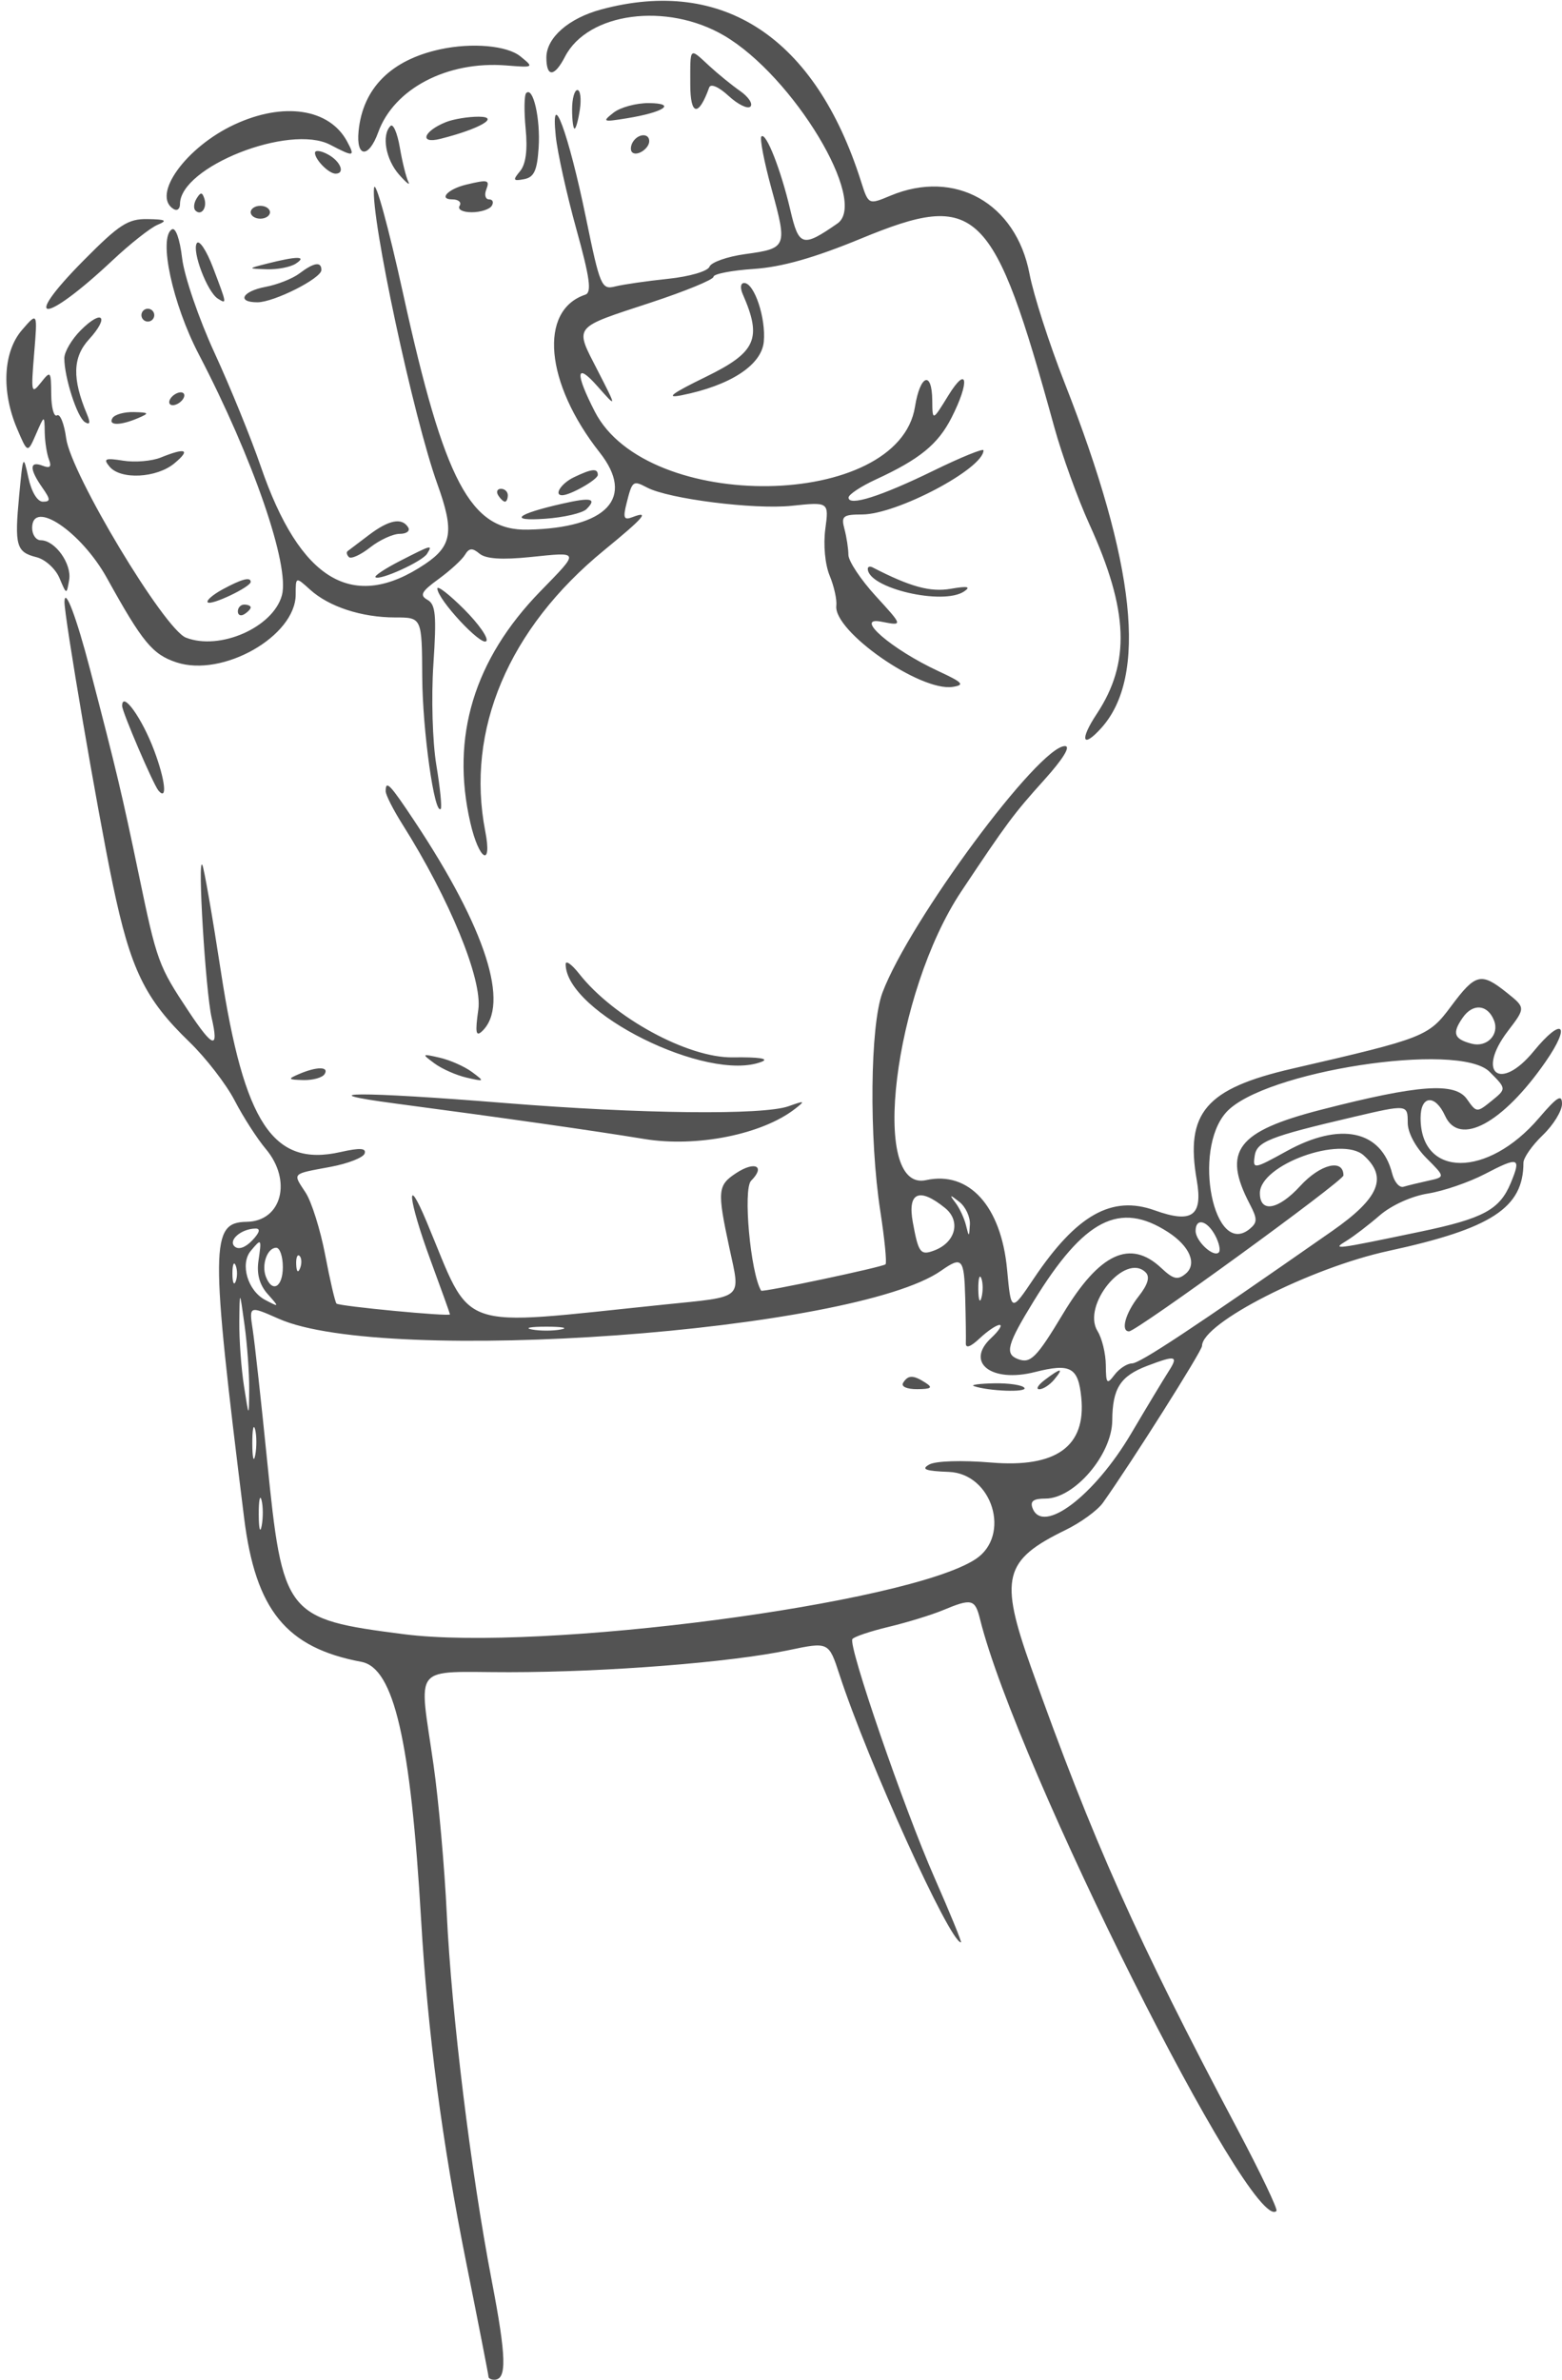 <svg fill="none" height="370" viewBox="0 0 243 370" width="243" xmlns="http://www.w3.org/2000/svg"><path clip-rule="evenodd" d="m93.542 1.466c-5.068 1.36-8.542 4.401-8.542 7.478.0 3.11 1.251 3.057 2.89-.122 3.55-6.888 15.834-8.518 24.762-3.286C123.399 11.834 135.173 31.357 130.273 34.753c-5.414 3.752-5.995 3.588-7.316-2.067-1.463-6.263-3.789-12.188-4.504-11.473-.286.286.422 3.955 1.574 8.152 2.485 9.06 2.409 9.25-4.099 10.145-2.789.383-5.288 1.264-5.554 1.957-.272.709-3.09 1.532-6.454 1.884-3.284.343-6.98.877-8.213 1.186-2.131.535-2.357.003-4.565-10.737-2.69-13.081-5.507-20.692-4.685-12.659.261 2.553 1.698 9.05 3.193 14.439 2.118 7.635 2.429 9.894 1.409 10.234-7.295 2.431-6.267 13.754 2.229 24.531 5.552 7.043 1.202 11.732-11.137 12.007-8.972.2-13.007-7.412-19.433-36.657-2.32-10.557-4.36-17.962-4.534-16.454-.527 4.579 6.145 35.725 9.863 46.041 2.634 7.309 2.283 9.591-1.909 12.409-11.209 7.536-19.457 2.638-25.579-15.191-1.511-4.4-4.745-12.336-7.186-17.635-2.442-5.299-4.711-11.925-5.043-14.725-.352-2.975-1.014-4.835-1.592-4.478-2.117 1.308.099 11.595 4.186 19.426 8.436 16.165 14.2 32.88 12.927 37.488-1.373 4.975-9.652 8.615-14.927 6.564-3.377-1.313-17.888-25.453-18.631-30.993-.303-2.258-.943-3.863-1.422-3.567s-.885-1.176-.903-3.271c-.03-3.652-.097-3.726-1.614-1.809-1.476 1.864-1.547 1.558-1.046-4.5.537-6.5.537-6.5-1.885-3.694-2.93 3.392-3.24 9.528-.776 15.322 1.647 3.872 1.647 3.872 2.955.872s1.308-3 1.353-.332c.025 1.468.32 3.385.656 4.262.448 1.166.18 1.427-1 .974-2.036-.781-2.057.515-.054 3.373 1.321 1.887 1.338 2.223.111 2.223-.859.0-1.775-1.521-2.257-3.75-.785-3.623-.833-3.53-1.427 2.75-.743 7.854-.467 8.841 2.699 9.635 1.355.34 2.96 1.799 3.568 3.242C10.357 92.5 10.357 92.5 10.759 90.168c.431-2.505-2.19-6.168-4.414-6.168-.74.0-1.345-.864-1.345-1.92.0-4.557 7.635.568 11.65 7.821 5.52 9.97 7.075 11.853 10.802 13.083C34.657 105.362 46 98.905 46 92.426c0-2.775.0-2.775 2.25-.739C51.184 94.341 56.267 96 61.468 96c4.169.0 4.169.0 4.22 9.25.046 8.321 1.892 21.503 2.875 20.521.213-.214-.095-3.287-.684-6.83-.596-3.579-.8-10.525-.459-15.632.51-7.657.356-9.335-.921-10.05-1.256-.703-.944-1.287 1.734-3.234 1.797-1.308 3.641-2.998 4.098-3.756.65-1.08 1.143-1.121 2.267-.188.983.816 3.48.982 7.919.528 7.763-.796 7.704-.996 1.557 5.315-10.336 10.611-13.983 22.654-10.902 36 1.353 5.86 3.435 7.051 2.32 1.326-3.066-15.744 3.601-31.509 18.477-43.687 6.228-5.1 7.19-6.222 4.42-5.159-1.331.511-1.491.137-.919-2.141.885-3.527.998-3.614 3.194-2.461 3.383 1.775 16.657 3.449 22.505 2.838 5.788-.605 5.788-.605 5.223 3.628-.326 2.435-.038 5.506.677 7.232.684 1.65 1.151 3.75 1.038 4.668-.487 3.962 13.061 13.408 18.111 12.627 1.927-.299 1.582-.678-2.218-2.44-7.318-3.394-13.284-8.558-8.892-7.697 3.392.665 3.392.665-.858-3.974-2.338-2.552-4.256-5.437-4.264-6.412-.007-.974-.285-2.785-.616-4.022-.538-2.006-.238-2.251 2.763-2.26 5.41-.015 18.867-7.129 18.867-9.973.0-.348-3.488 1.069-7.75 3.15-8.214 4.011-13.257 5.608-13.239 4.191.007-.472 1.919-1.738 4.25-2.813 6.811-3.141 9.654-5.459 11.762-9.589 2.888-5.661 2.504-8.329-.497-3.456-2.464 4-2.464 4-2.495.75-.045-4.683-1.887-4.001-2.686.994-2.563 16.029-41.658 16.623-49.808.756-3.106-6.047-2.954-7.742.359-4 3.099 3.5 3.099 3.5.068-2.416-3.592-7.009-3.987-6.505 8.286-10.542 5.363-1.764 9.75-3.567 9.75-4.008s2.813-.989 6.25-1.218c4.375-.292 9.381-1.708 16.686-4.719 18.175-7.492 20.586-5.143 30.077 29.307 1.198 4.348 3.662 11.162 5.477 15.143 6.089 13.362 6.401 21.486 1.131 29.45-2.693 4.069-2.259 5.47.686 2.216 7.247-8.007 5.396-25.482-5.686-53.682-2.385-6.067-4.842-13.693-5.46-16.948-2.094-11.01-11.601-16.351-21.64-12.156-3.414 1.426-3.414 1.426-4.582-2.25-7.088-22.315-21.435-31.801-40.397-26.711zM68.5 7.663C60.831 9.316 56.435 13.717 55.783 20.395c-.405 4.147 1.58 4.257 3.058.169 2.453-6.785 10.751-11.116 19.903-10.388 4.33.344 4.359.326 2.211-1.414-2.078-1.682-7.52-2.163-12.455-1.099zm38.885 5.434c0 4.907 1.28 5.129 2.942.511.234-.651 1.485-.11 3.032 1.313 1.448 1.331 2.972 2.073 3.387 1.648.415-.424-.308-1.514-1.606-2.42-1.298-.907-3.456-2.662-4.796-3.899-3.134-2.896-2.959-3.064-2.959 2.847zM81.86 14.473c-.31.31-.348 2.803-.085 5.54.319 3.32.031 5.516-.866 6.597-1.17 1.409-1.088 1.572.623 1.246 1.556-.296 2.03-1.323 2.264-4.903.294-4.501-.86-9.556-1.936-8.48zM89 17c0 1.65.174 3 .387 3 .212.0.584-1.35.826-3s.069-3-.386-3S89 15.35 89 17zm6.441.523c-1.802 1.413-1.655 1.476 2.059.871 5.834-.949 7.838-2.326 3.441-2.364-1.957-.016-4.432.655-5.5 1.493zm-58.982 1.844C28.918 22.879 23.532 30.356 27 32.5c.55.34 1-.005 1-.767.0-5.792 17.044-12.523 23.364-9.227 3.7 1.93 3.918 1.889 2.642-.496-2.748-5.134-9.888-6.21-17.547-2.643zm32.893-.374c-3.501 1.413-4.169 3.429-.862 2.599 6.098-1.531 9.404-3.426 6.01-3.447-1.65-.01-3.966.372-5.148.848zm-8.602.59c-1.413 1.414-.75 5.196 1.326 7.556 1.142 1.299 1.795 1.805 1.451 1.126s-.941-3.079-1.327-5.333c-.385-2.255-1.038-3.762-1.45-3.349zm37.709 2.484c-.363.586-.419 1.306-.126 1.6.717.716 2.667-.546 2.667-1.726.0-1.278-1.726-1.193-2.541.126zM49 23.765C49 24.828 51.148 27 52.2 27c1.552.0.775-1.943-1.2-3-1.1-.589-2-.695-2-.235zm23.5 4.948C69.685 29.39 68.178 31 70.359 31c.967.0 1.481.45 1.141 1-.349.565.47 1 1.882 1 1.375.0 2.778-.45 3.118-1s.156-1-.41-1c-.565.0-.768-.675-.452-1.5.592-1.541.3-1.614-3.138-.787zm-41.917 2.153c-.431.697-.513 1.537-.183 1.867.895.895 1.871-.421 1.387-1.871-.338-1.016-.574-1.016-1.204.004zM39 33c0 .55.675 1 1.5 1s1.5-.45 1.5-1-.675-1-1.5-1-1.5.45-1.5 1zm-25.973 7.473c-9.977 10.067-6.253 10.076 4.473.011 2.75-2.581 5.9-5.067 7-5.525 1.612-.671 1.315-.845-1.529-.896-3.05-.054-4.399.815-9.944 6.41zm17.585-2.654c-.777 1.257 1.643 7.602 3.286 8.618 1.419.877 1.426.921-.755-4.823-1.021-2.688-2.16-4.395-2.531-3.795zM41.5 41c-3 .763-3 .763.0.866 1.65.057 3.675-.333 4.5-.866 1.858-1.201.218-1.201-4.5.0zm5.076 1.519c-1.058.801-3.42 1.736-5.25 2.08C37.69 45.281 36.769 47 40.04 47c2.583.0 9.96-3.718 9.96-5.02.0-1.358-1.157-1.176-3.424.539zm68.979 3.231c3.028 6.893 2.083 9.019-5.701 12.818-5.362 2.617-6.406 3.401-3.854 2.894 7.598-1.511 12.473-4.678 12.822-8.331.351-3.669-1.473-9.131-3.05-9.131-.565.0-.658.747-.217 1.75zM22 49c0 .55.45 1 1 1s1-.45 1-1-.45-1-1-1-1 .45-1 1zm-9.439 2.348c-1.409 1.409-2.558 3.369-2.555 4.357.009 3.011 1.999 9.18 3.201 9.923.785.485.886.112.328-1.214-2.328-5.536-2.239-8.866.312-11.654 3.232-3.531 2.089-4.787-1.286-1.412zM26.5 62c-.34.55-.168 1 .382 1s1.278-.45 1.618-1 .168-1-.382-1-1.278.45-1.618 1zm-9 3c-.738 1.194 1.222 1.194 4 0 1.786-.767 1.712-.867-.691-.93-1.48-.038-2.969.38-3.309.93zm7.5 6.139c-1.375.557-3.999.776-5.831.487-2.827-.447-3.149-.307-2.128.924 1.723 2.076 7.331 1.789 10.098-.517 2.574-2.144 1.774-2.478-2.139-.894zm64.25 3.081c-1.943.938-3.135 2.78-1.797 2.78C88.729 77 93 74.566 93 73.839c0-1.07-.937-.975-3.75.381zM77.5 77c.34.55.816 1 1.059 1s.441-.45.441-1-.477-1-1.059-1-.781.45-.441 1zm10 1.306c-7.211 1.636-8.495 2.757-2.691 2.349 2.92-.205 5.815-.879 6.433-1.497 1.657-1.657.731-1.867-3.742-.852zm-30.115 4.88c-1.587 1.202-3.072 2.327-3.302 2.5-.229.173-.14.59.198.928.337.338 1.823-.337 3.301-1.5S61.136 83 62.194 83s1.646-.45 1.306-1c-.973-1.574-2.989-1.183-6.115 1.186zm4.88 4.01c-2.329 1.192-4.065 2.337-3.858 2.545.601.601 7.28-2.425 8.03-3.639.905-1.465.743-1.422-4.172 1.094zM135 88.431c0 3.009 11.714 5.755 15 3.517 1.09-.743.52-.853-2.088-.404-3.188.549-6.278-.296-12.162-3.325-.412-.212-.75-.117-.75.212zM34.662 91.618c-1.562.846-2.616 1.761-2.343 2.034.533.533 6.681-2.39 6.681-3.178.0-.818-1.399-.449-4.338 1.144zm33.376-.103c.065 1.719 6.809 8.972 7.603 8.177.419-.418-1.129-2.651-3.44-4.962-2.311-2.31-4.184-3.757-4.163-3.215zm-58.008 2.02c-.063 2.174 5.118 32.502 7.501 43.9 2.783 13.31 4.994 17.864 11.93 24.565 2.561 2.475 5.731 6.573 7.043 9.107 1.312 2.535 3.494 5.925 4.848 7.535 4.137 4.917 2.472 11.245-2.98 11.326-5.65.085-5.679 3.504-.396 46.032 1.781 14.339 6.552 20.193 18.239 22.382 5.062.948 7.669 12.196 9.298 40.118 1.022 17.512 3.282 34.68 7.017 53.297 1.908 9.514 3.47 17.502 3.47 17.75.0.249.402.453.893.453 1.986.0 1.896-3.483-.398-15.424-3.254-16.94-6.24-41.311-6.995-57.076-.342-7.15-1.261-17.5-2.043-23-2.293-16.139-3.626-14.498 11.793-14.51 15.234-.012 34.348-1.517 43.423-3.42 6.253-1.31 6.253-1.31 7.926 3.81 4.415 13.508 17.177 41.62 18.894 41.62.172.0-1.689-4.548-4.136-10.106-4.733-10.755-13.411-35.957-12.755-37.044.215-.357 2.756-1.215 5.645-1.907s6.701-1.862 8.471-2.601c4.449-1.856 4.969-1.728 5.747 1.408 5.637 22.741 42.274 95.844 46.111 92.008.243-.244-2.52-6.026-6.14-12.851-15.536-29.281-22.466-44.787-32.05-71.714-4.941-13.883-4.246-16.628 5.396-21.319 2.356-1.146 4.968-3.049 5.804-4.229 4.505-6.351 15.414-23.608 15.414-24.383.0-3.558 16.847-12.137 29-14.768 16.042-3.472 21-6.709 21-13.708.0-.777 1.35-2.705 3-4.286s3-3.771 3-4.867c0-1.581-.745-1.123-3.6 2.213-7.968 9.308-18.4 9.289-18.4-.035.0-3.527 2.268-3.712 3.818-.311 2.197 4.821 8.989 1.158 15.634-8.431 4.034-5.821 2.608-7.069-1.854-1.623-5.217 6.366-9.004 3.397-4.013-3.146 2.757-3.615 2.757-3.615-.164-5.953-4.007-3.206-4.87-3-8.639 2.054-3.568 4.785-4.052 4.975-24.782 9.759-13.428 3.098-16.648 6.866-14.819 17.34.968 5.546-.739 6.771-6.535 4.686-6.672-2.399-12.162.69-18.812 10.583-3.541 5.27-3.541 5.27-4.163-1.387-.92-9.857-5.917-15.365-12.605-13.896-8.823 1.937-5.025-29.132 5.489-44.904 7.121-10.681 8.122-12.027 12.901-17.332 2.942-3.266 4.158-5.25 3.218-5.25-4.061.0-24.181 27.164-28.392 38.331-1.927 5.112-2.096 22.555-.329 34.004.666 4.31 1.029 8.017.807 8.238-.423.423-19.177 4.394-19.354 4.098-1.656-2.773-2.845-15.803-1.558-17.09 2.263-2.263.613-3.113-2.317-1.193-2.896 1.897-2.973 2.724-1.074 11.583 1.754 8.18 2.45 7.574-10.184 8.869-32.893 3.373-29.621 4.512-36.886-12.84-3.358-8.021-2.898-3.523.613 6 1.65 4.475 3 8.237 3 8.359.0.377-17.239-1.265-17.655-1.681-.215-.214-1.003-3.604-1.751-7.531-.748-3.928-2.124-8.307-3.057-9.731-2.021-3.084-2.249-2.85 3.889-3.996 2.709-.506 5.094-1.44 5.301-2.075.277-.849-.731-.907-3.79-.219-10.454 2.348-14.95-4.449-18.576-28.086-1.311-8.547-2.606-15.99-2.879-16.54-.795-1.605.496 19.627 1.444 23.75 1.147 4.983.224 4.725-3.579-1.002-4.702-7.079-4.935-7.718-7.752-21.248-2.603-12.501-3.453-16.077-7.607-32-2.091-8.015-3.89-12.772-3.958-10.465zM37 95.059c0 .582.45.781 1 .441s1-.816 1-1.059S38.55 94 38 94s-1 .477-1 1.059zm-18 14.698c0 .921 4.844 12.206 5.648 13.16 1.416 1.677 1.073-1.588-.651-6.194-1.896-5.07-4.997-9.392-4.997-6.966zm41 13.263c0 .561 1.167 2.869 2.594 5.129 7.366 11.668 12.483 24.148 11.818 28.82-.508 3.565-.384 4.283.584 3.368 4.376-4.138.581-15.961-10.46-32.587-3.893-5.862-4.536-6.532-4.536-4.73zm28 26.884c0 7.486 22.065 18.467 30.497 15.176 1.245-.486-.449-.742-4.5-.68-6.979.107-18.528-6.174-23.893-12.995-1.157-1.471-2.104-2.147-2.104-1.501zm144.44 8.8c.834 2.175-1.135 4.189-3.492 3.572-2.781-.727-3.087-1.632-1.379-4.071 1.59-2.27 3.899-2.033 4.871.499zm-164.859 6.627c1.145.85 3.395 1.847 5 2.216 2.823.647 2.85.618.838-.878-1.145-.85-3.395-1.847-5-2.216-2.823-.647-2.85-.618-.838.878zm164.15 1.309c2.641 2.641 2.641 2.641.315 4.524-2.289 1.854-2.348 1.85-3.831-.268-1.868-2.666-7.5-2.26-22.665 1.636-13.133 3.373-15.437 6.41-11.13 14.667 1.208 2.314 1.209 2.864.007 3.862-5.569 4.621-8.978-12.174-3.676-18.108 5.706-6.386 36.208-11.085 40.98-6.313zM46.5 167c-1.786.767-1.712.867.691.93 1.48.038 2.969-.38 3.309-.93.738-1.194-1.222-1.194-4 0zm15 4.574c17.113 2.267 30.689 4.2 38.756 5.519 8.124 1.328 18.322-.714 23.426-4.689 1.633-1.272 1.532-1.313-.997-.41-3.968 1.418-23.054 1.202-44.185-.501-22.442-1.808-30.956-1.767-17 .081zm157.5 3.003c0 1.515 1.205 3.782 2.923 5.5 2.924 2.923 2.924 2.923.25 3.507-1.47.321-3.194.741-3.831.933s-1.43-.733-1.762-2.056c-1.69-6.731-8.06-8.089-16.393-3.496-5.137 2.832-5.302 2.858-5 .777.327-2.247 2.242-3.006 15.313-6.066 8.461-1.981 8.5-1.977 8.5.901zm-6.829 5.078c3.755 3.398 2.399 6.632-4.921 11.739-21.897 15.279-29.903 20.572-31.14 20.588-.764.01-1.987.805-2.718 1.768-1.192 1.57-1.332 1.414-1.36-1.514-.018-1.795-.594-4.164-1.282-5.265-2.502-4.006 4.305-12.316 7.485-9.136.697.697.344 1.885-1.106 3.729-2.051 2.607-2.823 5.436-1.483 5.436 1.161.0 33.354-23.397 33.354-24.241.0-2.658-3.595-1.777-6.736 1.65-3.405 3.716-6.264 4.218-6.264 1.1.0-4.42 12.682-9.011 16.171-5.854zm22.862 4.264c-1.724 4.163-4.264 5.534-14.033 7.574-13.474 2.813-13.886 2.864-11.5 1.41 1.1-.671 3.411-2.439 5.136-3.931 1.824-1.577 4.961-2.999 7.5-3.4 2.4-.379 6.389-1.746 8.864-3.036 5.269-2.747 5.685-2.604 4.033 1.383zm-88.011 3.898c2.485 2.012 1.662 5.323-1.637 6.589-2.187.839-2.5.434-3.378-4.366-.853-4.665.991-5.482 5.015-2.223zm3.862 2.555c-.11 2.021-.141 2.028-.608.128-.27-1.1-1.005-2.675-1.634-3.5-.993-1.305-.914-1.321.608-.128.963.755 1.698 2.33 1.634 3.5zm30.831 1.196c3.382 2.187 4.555 4.963 2.735 6.474-1.238 1.027-1.918.867-3.794-.895-4.828-4.536-9.607-2.311-15.279 7.113-4.141 6.881-5.059 7.799-7.036 7.04-2.067-.793-1.652-2.292 2.504-9.05 7.827-12.723 13.345-15.548 20.87-10.682zm7.331.518c.614 1.147.865 2.336.559 2.642-.826.826-3.605-1.757-3.605-3.35.0-2.071 1.78-1.657 3.046.708zm-149.796.764c-1.062 1.122-2.14 1.499-2.742.958-1.07-.962 1.023-2.766 3.242-2.793.815-.01.642.628-.5 1.835zm.958 3.189c-.3 2.043.167 3.731 1.423 5.146 1.849 2.083 1.845 2.093-.369.932-2.725-1.43-3.95-5.583-2.251-7.63 1.662-2.003 1.709-1.942 1.197 1.552zm3.792.961c0 3.14-1.649 4.078-2.638 1.5-.716-1.864.226-4.5 1.607-4.5.567.0 1.031 1.35 1.031 3zm2.683.188c-.319.797-.556.56-.604-.605-.043-1.054.193-1.644.525-1.312s.368 1.195.079 1.917zm-10.021 2.062c-.277.688-.504.125-.504-1.25s.227-1.937.504-1.25c.278.688.278 1.813.0 2.5zm113.496 2.5c.086 3.162.13 6.35.097 7.083-.039.864.719.601 2.157-.75 1.219-1.146 2.61-2.083 3.091-2.083s-.111.918-1.314 2.039c-4.082 3.802.038 7.001 6.811 5.288 5.55-1.403 6.748-.743 7.217 3.977.753 7.581-3.9 10.936-14 10.094-4.588-.383-8.651-.254-9.651.305-1.323.74-.612 1.009 3.035 1.147 6.789.257 9.747 9.911 4.158 13.573-10.56 6.919-67.597 14.398-88.933 11.662-18.421-2.362-18.849-2.907-21.279-27.085-.913-9.075-1.916-18.188-2.231-20.25-.572-3.751-.572-3.751 4.059-1.702 16.514 7.305 89.474 2.012 103.026-7.474 3.28-2.295 3.589-1.952 3.757 4.176zm2.535-.019c-.254.973-.478.419-.498-1.231s.187-2.446.461-1.769.291 2.027.037 3zm-113.926 14.269c-.034 4.5-.034 4.5-.813-.5-.428-2.75-.755-7.25-.726-10 .054-5 .054-5 .814.5.418 3.025.745 7.525.725 10zm48.483-9.294c-1.238.238-3.263.238-4.5.0-1.237-.239-.225-.434 2.25-.434s3.488.195 2.25.434zm94.533 6.544c-.796 1.238-3.41 5.573-5.809 9.634-5.724 9.691-13.743 15.765-15.336 11.616-.42-1.095.123-1.5 2.011-1.5 4.49.0 10.344-6.841 10.383-12.132.036-5.024 1.253-6.918 5.468-8.517 4.452-1.689 4.873-1.573 3.283.899zm-19.224 1.282c-1.068.807-1.46 1.468-.873 1.468.588.0 1.629-.675 2.314-1.5 1.557-1.876 1.067-1.866-1.441.032zM140.5 215c-.357.577.57.994 2.191.985 2.181-.012 2.474-.232 1.309-.985-1.921-1.242-2.733-1.242-3.5.0zm11 .506c2.286.797 8.322 1.015 7.871.285-.269-.435-2.375-.755-4.68-.712s-3.741.236-3.191.427zm-111.793 10.732c-.239 1.244-.444.462-.455-1.738s.185-3.218.435-2.262.259 2.756.02 4zm1 11c-.239 1.244-.444.462-.455-1.738s.185-3.218.435-2.262.259 2.756.02 4z" fill="#535353" fill-rule="evenodd"/></svg>